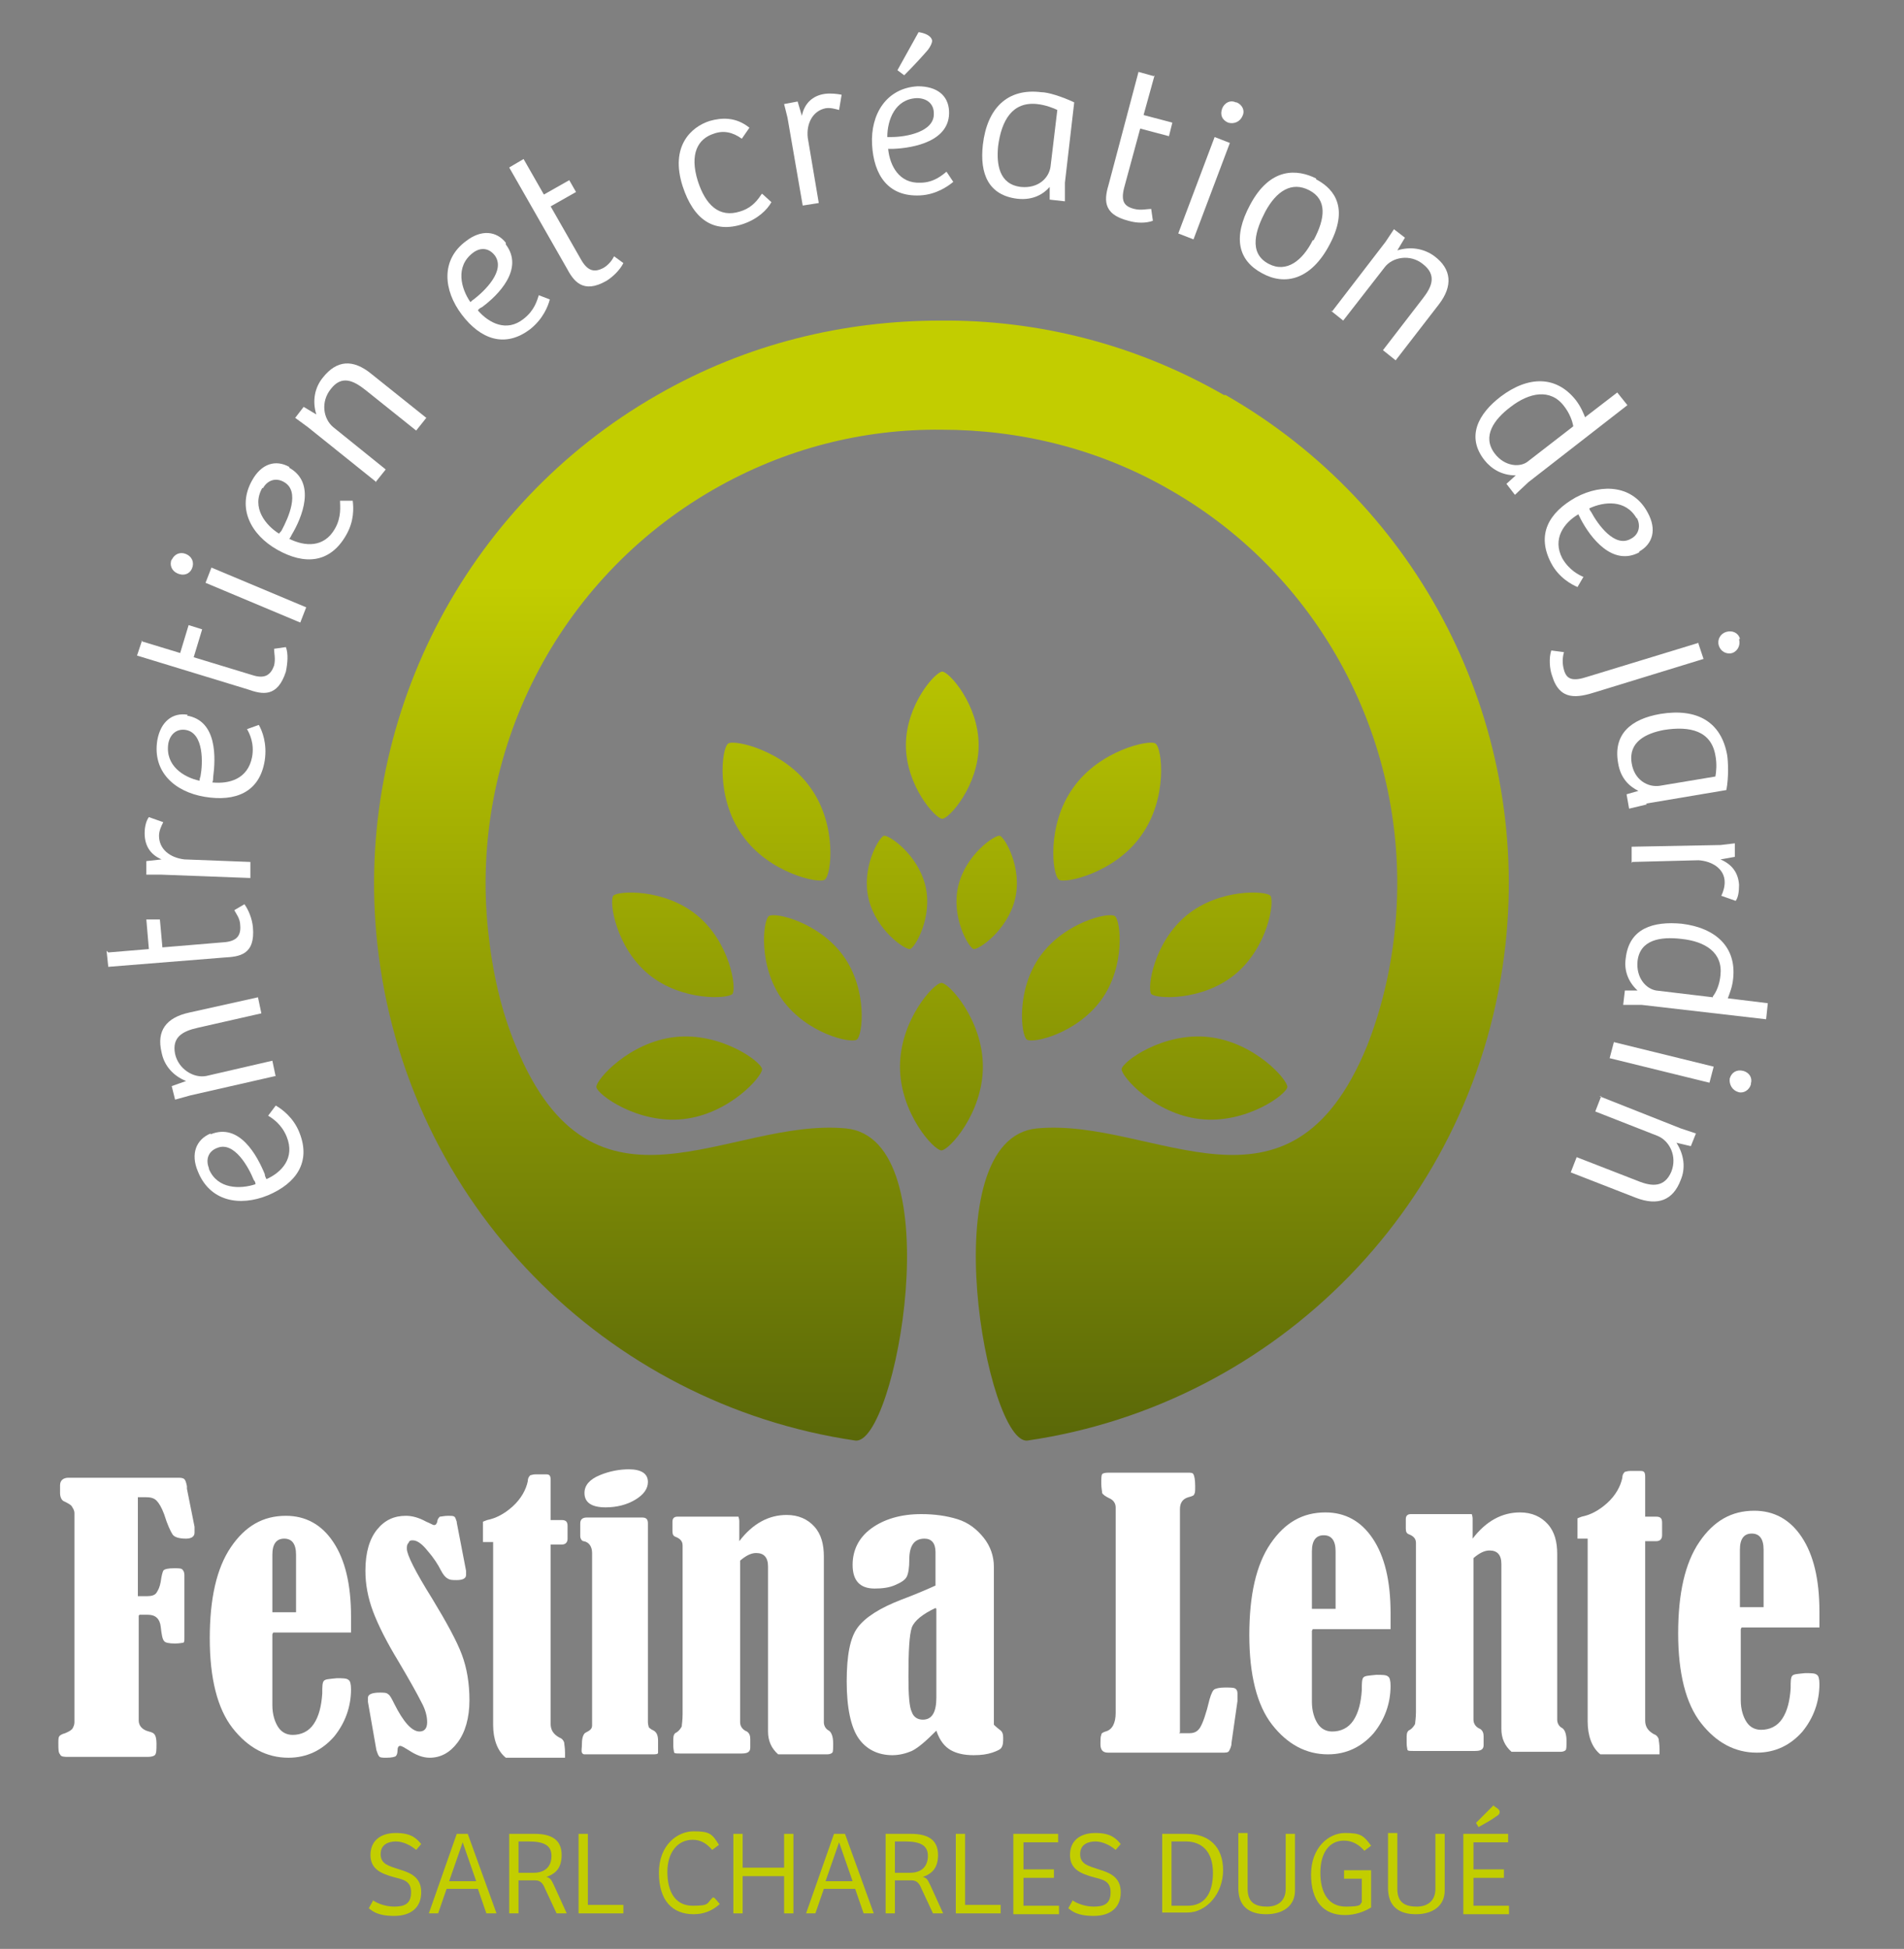 <?xml version="1.0" encoding="UTF-8"?>
<svg xmlns="http://www.w3.org/2000/svg" xmlns:xlink="http://www.w3.org/1999/xlink" id="Calque_1" version="1.1" viewBox="0 0 225.1 230.4">
  <rect x="0" y="0" width="225.1" height="230.4" fill="#808080" stroke="none"/>
  <defs>
    <style> .st0 { fill: url(#Dégradé_sans_nom_305); } .st1 { fill: #fff; } .st2 { fill: url(#Dégradé_sans_nom_30512); } .st3 { fill: url(#Dégradé_sans_nom_30511); } .st4 { fill: url(#Dégradé_sans_nom_30510); } .st5 { fill: url(#Dégradé_sans_nom_3052); } .st6 { fill: url(#Dégradé_sans_nom_3051); } .st7 { fill: url(#Dégradé_sans_nom_3054); } .st8 { fill: url(#Dégradé_sans_nom_3053); } .st9 { fill: url(#Dégradé_sans_nom_3056); } .st10 { fill: url(#Dégradé_sans_nom_3055); } .st11 { fill: url(#Dégradé_sans_nom_3058); } .st12 { fill: url(#Dégradé_sans_nom_3057); } .st13 { fill: url(#Dégradé_sans_nom_3059); } .st14 { fill: #c2cd00; } </style>
    <linearGradient id="Dégradé_sans_nom_305" data-name="Dégradé sans nom 305" x1="111.1" y1="204" x2="111.1" y2="69.1" gradientUnits="userSpaceOnUse">
      <stop offset="0" stop-color="#37460b"></stop>
      <stop offset="1" stop-color="#c2cd00"></stop>
    </linearGradient>
    <linearGradient id="Dégradé_sans_nom_3051" data-name="Dégradé sans nom 305" x1="111.3" y1="204" x2="111.3" y2="69.1" xlink:href="#Dégradé_sans_nom_305"></linearGradient>
    <linearGradient id="Dégradé_sans_nom_3052" data-name="Dégradé sans nom 305" x1="106" y1="204" x2="106" y2="69.1" xlink:href="#Dégradé_sans_nom_305"></linearGradient>
    <linearGradient id="Dégradé_sans_nom_3053" data-name="Dégradé sans nom 305" x1="91.8" y1="204" x2="91.8" y2="69.1" xlink:href="#Dégradé_sans_nom_305"></linearGradient>
    <linearGradient id="Dégradé_sans_nom_3054" data-name="Dégradé sans nom 305" x1="96.1" y1="204" x2="96.1" y2="69.1" xlink:href="#Dégradé_sans_nom_305"></linearGradient>
    <linearGradient id="Dégradé_sans_nom_3055" data-name="Dégradé sans nom 305" x1="79.5" y1="204" x2="79.5" y2="69.1" xlink:href="#Dégradé_sans_nom_305"></linearGradient>
    <linearGradient id="Dégradé_sans_nom_3056" data-name="Dégradé sans nom 305" x1="80.3" y1="204" x2="80.3" y2="69.1" xlink:href="#Dégradé_sans_nom_305"></linearGradient>
    <linearGradient id="Dégradé_sans_nom_3057" data-name="Dégradé sans nom 305" x1="111.3" y1="204" x2="111.3" y2="69.1" xlink:href="#Dégradé_sans_nom_305"></linearGradient>
    <linearGradient id="Dégradé_sans_nom_3058" data-name="Dégradé sans nom 305" x1="116.6" y1="204" x2="116.6" y2="69.1" xlink:href="#Dégradé_sans_nom_305"></linearGradient>
    <linearGradient id="Dégradé_sans_nom_3059" data-name="Dégradé sans nom 305" x1="130.8" y1="204" x2="130.8" y2="69.1" xlink:href="#Dégradé_sans_nom_305"></linearGradient>
    <linearGradient id="Dégradé_sans_nom_30510" data-name="Dégradé sans nom 305" x1="126.6" y1="204" x2="126.6" y2="69.1" xlink:href="#Dégradé_sans_nom_305"></linearGradient>
    <linearGradient id="Dégradé_sans_nom_30511" data-name="Dégradé sans nom 305" x1="143.2" y1="204" x2="143.2" y2="69.1" xlink:href="#Dégradé_sans_nom_305"></linearGradient>
    <linearGradient id="Dégradé_sans_nom_30512" data-name="Dégradé sans nom 305" x1="142.4" y1="204" x2="142.4" y2="69.1" xlink:href="#Dégradé_sans_nom_305"></linearGradient>
  </defs>
  <path class="st1" d="M16.4,191v12.4c0,.6.4,1.1,1.2,1.3.4.1.6.2.7.4.1.1.2.5.2,1,0,.8,0,1.2-.2,1.4-.1.1-.4.2-.8.2h-9.4c-.5,0-.9,0-1-.3-.2-.2-.2-.6-.2-1.3,0-.4,0-.7.1-.8,0-.1.3-.3.7-.4.5-.2.8-.4.9-.6.1-.2.2-.4.2-.7v-24.7c0-.4-.2-.6-.3-.8-.1-.2-.5-.4-.9-.6-.3-.1-.5-.5-.5-1,0,0,0-.4,0-.9,0-.6.4-.9,1-.9h12.8c.4,0,.6,0,.8.1.2.1.3.4.4.9,0,0,0,.2,0,.3l.9,4.5c0,.3,0,.5,0,.7,0,.4-.3.7-1,.7-.9,0-1.4-.2-1.6-.5-.2-.3-.6-1.1-1-2.4-.3-.8-.6-1.3-.9-1.6-.3-.3-.7-.4-1.3-.4-.2,0-.5,0-.9,0v11.7s1.1,0,1.1,0c.5,0,.9-.1,1.1-.4.2-.3.4-.7.5-1.3.1-.7.2-1.1.3-1.3.1-.2.6-.3,1.3-.3.5,0,.9,0,1,.2.1.1.2.3.2.6v7.4c0,.3,0,.5-.1.6-.1,0-.5.1-1,.1-.7,0-1.2-.1-1.3-.3-.2-.2-.3-.8-.4-1.7-.1-.9-.6-1.4-1.5-1.4h-1Z"></path>
  <path class="st1" d="M32.2,193.2v8.4c0,1.1.3,2,.7,2.6.4.6,1,.9,1.7.9,1,0,1.9-.4,2.5-1.3.6-.9.9-2.1,1-3.6,0-.8,0-1.3.2-1.5s.6-.2,1.5-.3c.7,0,1.2,0,1.4.2.2.1.3.5.3,1.1,0,2.1-.7,4-2,5.6-1.4,1.6-3.2,2.5-5.4,2.5-2.6,0-4.8-1.2-6.6-3.5-1.8-2.3-2.7-5.9-2.7-10.6,0-4.7.8-8.3,2.5-10.8,1.7-2.5,3.8-3.7,6.5-3.7,2.3,0,4.2,1,5.6,3.1,1.4,2.1,2.1,5,2.1,8.8v1.9s-9.2,0-9.2,0ZM35,190.6v-6.8c0-1.3-.5-1.9-1.4-1.9-.9,0-1.4.6-1.4,1.9v6.8s2.8,0,2.8,0Z"></path>
  <path class="st1" d="M54,180l1.1,5.7c0,.2,0,.3,0,.5,0,.4-.4.6-1.1.6-.5,0-.8,0-1.1-.2-.2-.1-.5-.4-.8-1-.3-.6-.8-1.4-1.5-2.2-.7-.9-1.3-1.3-1.8-1.3-.2,0-.4,0-.5.3-.2.2-.2.4-.2.7,0,.7,1,2.7,3,5.9,1.7,2.8,2.9,5,3.5,6.6.6,1.6.9,3.4.9,5.4,0,2.1-.5,3.8-1.4,5-.9,1.2-2,1.8-3.3,1.8-.8,0-1.6-.3-2.5-.9-.5-.3-.8-.5-1-.5-.2,0-.3.2-.3.5,0,.4-.1.6-.2.7-.1.1-.5.2-1.1.2-.5,0-.8,0-.9-.2-.1-.1-.2-.4-.3-.7l-1-5.7c0-.3,0-.4,0-.5,0-.4.5-.6,1.4-.6.5,0,.8,0,1,.2.2.1.4.5.7,1.1,1.1,2.2,2.1,3.3,3,3.3.6,0,.9-.4.9-1.1,0-.7-.2-1.5-.7-2.4-.5-1-1.4-2.6-2.7-4.8-1.4-2.3-2.4-4.3-3-5.9-.6-1.6-.9-3.2-.9-4.8,0-2.2.5-3.8,1.4-4.9.9-1.1,2-1.6,3.4-1.6.7,0,1.5.2,2.4.7.5.2.8.4.9.4.2,0,.3-.1.4-.4,0-.3.2-.5.3-.6.2,0,.5-.1,1-.1.3,0,.6,0,.7.1.1,0,.2.3.3.6Z"></path>
  <path class="st1" d="M58.3,182.3h-.8c-.2,0-.4,0-.4,0,0,0,0-.2,0-.4v-1.5c0-.3,0-.5,0-.5,0,0,.2-.1.5-.2,1-.2,2-.7,3-1.6,1-.9,1.6-2,1.8-3,0-.4.2-.6.3-.7.1,0,.3-.1.6-.1h1.3c.4,0,.5.2.5.7v4.7s1.3,0,1.3,0c.5,0,.7.2.7.7v1.5c0,.4-.2.7-.7.7h-1.3s0,21.2,0,21.2c0,.7.3,1.2,1,1.6.3.1.5.3.6.6,0,.2.1.6.1,1.2,0,.4,0,.6,0,.6,0,0-.2,0-.5,0h-6.5c-1-.8-1.5-2.2-1.5-3.9v-21.2Z"></path>
  <path class="st1" d="M68.6,181.5v-1.4c0-.5.3-.7.8-.7h6.5c.5,0,.7.2.7.7v23.5c0,.3.1.5.1.6,0,0,.2.2.4.3.5.2.7.6.7,1.3,0,.8,0,1.2,0,1.4,0,.2-.3.2-.7.2h-7.9c-.2,0-.3,0-.4-.2s0-.5,0-1.1c0-.7.2-1.2.5-1.3.4-.2.7-.4.7-.8v-20.4c0-.8-.4-1.3-1-1.4-.2,0-.4-.3-.4-.6ZM74.3,173.7c1.5,0,2.3.5,2.3,1.5,0,.8-.5,1.5-1.5,2.1-1,.6-2.2.9-3.5.9-1.7,0-2.5-.6-2.5-1.7,0-.9.6-1.6,1.8-2.1,1.2-.5,2.4-.7,3.5-.7Z"></path>
  <path class="st1" d="M87.4,182.2c1.6-2.1,3.5-3.1,5.6-3.1,1.4,0,2.5.5,3.3,1.4.8.9,1.1,2.1,1.1,3.5v19.6c0,.4.2.8.6,1,.3.2.5.7.5,1.5,0,.6,0,1-.1,1.1-.1.1-.3.2-.6.2h-5.8c-.8-.7-1.2-1.6-1.2-2.7v-19.5c0-1.1-.5-1.6-1.4-1.6-.6,0-1.2.3-1.9.9v19.1c0,.5.3.9.8,1.1.3.2.4.5.4.9v1c0,.5-.3.7-1,.7h-7.3c-.4,0-.6,0-.7-.1,0-.1-.1-.4-.1-.8v-.8c0-.4.1-.7.4-.8.3-.2.5-.5.6-.7,0-.2.1-.7.1-1.4v-20c0-.5-.3-.8-.8-1-.3-.1-.4-.3-.4-.7v-1.1c0-.4.2-.6.6-.6h6.7c.3,0,.5,0,.5,0,0,0,.1.3.1.5v2.1Z"></path>
  <path class="st1" d="M110.6,187.5v-4c0-1.1-.5-1.6-1.3-1.6-1.2,0-1.8.8-1.8,2.5,0,.9-.1,1.6-.3,2-.2.4-.7.7-1.4,1-.7.3-1.5.4-2.4.4-1.7,0-2.6-.9-2.6-2.8,0-1.7.7-3.2,2.2-4.3,1.5-1.1,3.5-1.7,5.9-1.7,1.6,0,3,.2,4.3.6,1.3.4,2.3,1.2,3.1,2.2.8,1,1.2,2.2,1.2,3.4v18.7c0,0,.3.3.7.6.3.2.4.5.4.9,0,.5,0,.9-.2,1.2-.1.2-.5.4-1.1.6-.6.2-1.3.3-2.2.3-1.1,0-2-.2-2.7-.6-.7-.4-1.3-1.1-1.7-2.3-1.2,1.2-2.1,2-2.9,2.4-.7.3-1.5.5-2.3.5-1.7,0-3.1-.7-4-2s-1.4-3.6-1.4-6.7c0-3.1.4-5.2,1.3-6.4.9-1.2,2.6-2.3,5.2-3.3,1.6-.6,3-1.2,4.1-1.7ZM110.6,190.1c-1.5.7-2.5,1.5-2.8,2.3-.3.9-.4,2.8-.4,5.8,0,2.2.1,3.6.4,4.2.2.6.7.9,1.3.9,1.1,0,1.6-.9,1.6-2.6v-10.5Z"></path>
  <path class="st1" d="M139.4,204.9h1.2c.6,0,1-.2,1.3-.7.3-.5.7-1.6,1.1-3.3.2-.7.4-1.1.6-1.2.2-.1.6-.2,1.2-.2.6,0,1,0,1.2.1.2.1.3.3.3.6,0,.2,0,.5,0,.9l-.7,4.9c0,.5-.2.8-.3,1-.1.2-.4.2-.8.2h-13.5c-.6,0-.9-.3-.9-1,0-.5,0-.9.1-1.1,0-.2.2-.3.5-.4.8-.2,1.2-1,1.2-2.2v-24.3c0-.5-.3-.9-.8-1.1-.4-.2-.7-.4-.8-.6,0-.2-.1-.6-.1-1.1,0-.6,0-1,.1-1.1,0-.1.3-.2.7-.2h9.4c.4,0,.6,0,.7.2.1.2.2.6.2,1.4,0,.5,0,.8-.1.9,0,.2-.3.3-.7.4-.7.2-1,.7-1,1.4v26.4Z"></path>
  <path class="st1" d="M155.1,192.8v8.4c0,1.1.3,2,.7,2.6.4.6,1,.9,1.7.9,1,0,1.9-.4,2.5-1.3.6-.9.9-2.1,1-3.6,0-.8,0-1.3.2-1.5s.6-.2,1.5-.3c.7,0,1.2,0,1.4.2.2.1.3.5.3,1.1,0,2.1-.7,4-2,5.6-1.4,1.6-3.2,2.5-5.4,2.5-2.6,0-4.8-1.2-6.6-3.5-1.8-2.3-2.7-5.9-2.7-10.6s.8-8.3,2.5-10.8c1.7-2.5,3.8-3.7,6.5-3.7,2.3,0,4.2,1,5.6,3.1,1.4,2.1,2.1,5,2.1,8.8v1.9s-9.2,0-9.2,0ZM157.9,190.2v-6.8c0-1.3-.5-1.9-1.4-1.9-.9,0-1.4.6-1.4,1.9v6.8s2.8,0,2.8,0Z"></path>
  <path class="st1" d="M174.1,181.9c1.6-2.1,3.5-3.1,5.6-3.1,1.4,0,2.5.5,3.3,1.4.8.9,1.1,2.1,1.1,3.5v19.6c0,.4.2.8.6,1,.3.2.5.7.5,1.5,0,.6,0,1-.1,1.1-.1.1-.3.2-.6.2h-5.8c-.8-.7-1.2-1.6-1.2-2.7v-19.5c0-1.1-.5-1.6-1.4-1.6-.6,0-1.2.3-1.9.9v19.1c0,.5.3.9.8,1.1.3.2.4.5.4.9v1c0,.5-.3.7-1,.7h-7.3c-.4,0-.6,0-.7-.1,0-.1-.1-.4-.1-.8v-.8c0-.4.1-.7.4-.8.3-.2.5-.5.6-.7,0-.2.1-.7.1-1.4v-20c0-.5-.3-.8-.8-1-.3-.1-.4-.3-.4-.7v-1.1c0-.4.2-.6.6-.6h6.7c.3,0,.5,0,.5,0,0,0,.1.3.1.5v2.1Z"></path>
  <path class="st1" d="M187.7,181.9h-.8c-.2,0-.4,0-.4,0,0,0,0-.2,0-.4v-1.5c0-.3,0-.5,0-.5,0,0,.2-.1.5-.2,1-.2,2-.7,3-1.6,1-.9,1.6-2,1.8-3,0-.4.2-.6.3-.7.1,0,.3-.1.6-.1h1.3c.4,0,.5.2.5.7v4.7s1.3,0,1.3,0c.5,0,.7.2.7.7v1.5c0,.4-.2.7-.7.7h-1.3s0,21.2,0,21.2c0,.7.3,1.2,1,1.6.3.1.5.3.6.6,0,.2.1.6.1,1.2,0,.4,0,.6,0,.6,0,0-.2,0-.5,0h-6.5c-1-.8-1.5-2.2-1.5-3.9v-21.2Z"></path>
  <path class="st1" d="M205.8,192.6v8.4c0,1.1.3,2,.7,2.6.4.6,1,.9,1.7.9,1,0,1.9-.4,2.5-1.3.6-.9.9-2.1,1-3.6,0-.8,0-1.3.2-1.5s.6-.2,1.5-.3c.7,0,1.2,0,1.4.2.2.1.3.5.3,1.1,0,2.1-.7,4-2,5.6-1.4,1.6-3.2,2.5-5.4,2.5-2.6,0-4.8-1.2-6.6-3.5-1.8-2.3-2.7-5.9-2.7-10.6,0-4.7.8-8.3,2.5-10.8,1.7-2.5,3.8-3.7,6.5-3.7,2.3,0,4.2,1,5.6,3.1,1.4,2.1,2.1,5,2.1,8.8v1.9s-9.2,0-9.2,0ZM208.5,190v-6.8c0-1.3-.5-1.9-1.4-1.9-.9,0-1.4.6-1.4,1.9v6.8s2.8,0,2.8,0Z"></path>
  <path class="st14" d="M44,224.6c.4.3,1.4.8,2.6.8s2-.3,2-1.7-1-1.5-2.1-1.8c-1.4-.4-2.7-.9-2.7-2.6s1.2-2.6,3-2.6,2.4.6,3,1.3l-.6.7c-.7-.6-1.6-1-2.4-1s-1.8.3-1.8,1.5,1,1.4,2.2,1.8c1.3.4,2.6.9,2.6,2.7s-1.2,2.8-3.2,2.8-2.6-.6-3-.9l.5-.9Z"></path>
  <path class="st14" d="M50.7,226.2l3.3-9.4h1.3l3.4,9.4h-1.2l-1-2.9h-3.7l-1,2.9h-1.1ZM53.1,222.4h3.2l-1.6-4.6-1.6,4.6Z"></path>
  <path class="st14" d="M61.3,226.2h-1.1v-9.4h3c2,0,3.2.7,3.2,2.5s-1,2.3-1.8,2.6c.5.1.6.4.9,1l1.5,3.3h-1.2l-1.4-3c-.2-.5-.5-.9-1.1-.9h-2v3.9ZM63.1,221.4c1.3,0,2.1-.7,2.1-2s-1-1.7-2.7-1.7h-1.2v3.7h1.8Z"></path>
  <path class="st14" d="M68.4,216.8h1.1v8.4h4.2v1h-5.3v-9.4Z"></path>
  <path class="st14" d="M84.5,224.4l.6.7c-.9.8-1.9,1.2-3.1,1.2-2.5,0-4.1-1.6-4.1-4.9s2.2-4.9,4.1-4.9,2.2.3,3,1.6l-.8.6c-.6-.7-1.3-1.2-2.3-1.2-1.8,0-3,1.5-3,3.8s.9,4,3,4,1.6-.3,2.4-1Z"></path>
  <path class="st14" d="M93.8,216.8v9.4h-1.1v-4.4h-4.9v4.4h-1.1v-9.4h1.1v4h4.9v-4h1.1Z"></path>
  <path class="st14" d="M95.3,226.2l3.3-9.4h1.3l3.4,9.4h-1.2l-1-2.9h-3.7l-1,2.9h-1.1ZM97.6,222.4h3.2l-1.6-4.6-1.6,4.6Z"></path>
  <path class="st14" d="M105.8,226.2h-1.1v-9.4h3c2,0,3.2.7,3.2,2.5s-1,2.3-1.8,2.6c.5.1.6.4.9,1l1.5,3.3h-1.2l-1.4-3c-.2-.5-.5-.9-1.1-.9h-2v3.9ZM107.6,221.4c1.3,0,2.1-.7,2.1-2s-1-1.7-2.7-1.7h-1.2v3.7h1.8Z"></path>
  <path class="st14" d="M113,216.8h1.1v8.4h4.2v1h-5.3v-9.4Z"></path>
  <path class="st14" d="M119.8,216.8h5.3v1h-4.1v3.2h3.6v1h-3.6v3.3h4.2v1h-5.4v-9.4Z"></path>
  <path class="st14" d="M126.7,224.6c.4.3,1.4.8,2.6.8s2-.3,2-1.7-1-1.5-2.1-1.8c-1.4-.4-2.7-.9-2.7-2.6s1.2-2.6,3-2.6,2.4.6,3,1.3l-.6.7c-.7-.6-1.6-1-2.4-1s-1.8.3-1.8,1.5,1,1.4,2.2,1.8c1.3.4,2.6.9,2.6,2.7s-1.2,2.8-3.2,2.8-2.6-.6-3-.9l.5-.9Z"></path>
  <path class="st14" d="M137.4,216.8h2.9c2.6,0,4.3,1.5,4.3,4.3s-2,5-4.2,5h-3v-9.4ZM138.5,225.3h1.9c1.9,0,3-1.3,3-3.9s-1.4-3.7-3.2-3.7h-1.7v7.6Z"></path>
  <path class="st14" d="M147.5,216.8v6.5c0,1.7,1,2.1,2.3,2.1s2.2-.7,2.2-2.1v-6.5h1.1v6.7c0,1.8-1.4,2.8-3.4,2.8s-3.3-.9-3.3-3.1v-6.5h1.1Z"></path>
  <path class="st14" d="M162.1,225.5c-.8.5-1.9.9-3.1.9-2.5,0-4-1.6-4-4.8s2.1-4.9,4-4.9,2.2.3,3.1,1.5l-.8.6c-.6-.7-1.4-1.2-2.4-1.2-1.8,0-2.8,1.5-2.8,3.8s.9,4,3,4,1.6-.3,1.9-.5v-2.8h-2.1v-1h3.2v4.3Z"></path>
  <path class="st14" d="M165.2,216.8v6.5c0,1.7,1,2.1,2.3,2.1s2.2-.7,2.2-2.1v-6.5h1.1v6.7c0,1.8-1.4,2.8-3.4,2.8s-3.3-.9-3.3-3.1v-6.5h1.1Z"></path>
  <path class="st14" d="M173,216.8h5.3v1h-4.1v3.2h3.6v1h-3.6v3.3h4.2v1h-5.4v-9.4ZM176.6,213.5c.3.2.7.4.7.7s-.2.4-.5.6c-.4.3-1.1.7-2,1.2l-.3-.5,2.1-2.1Z"></path>
  <path class="st0" d="M144.7,46.7c-10.6-6.1-22.2-8.9-33.5-8.8-11.4,0-22.9,2.7-33.5,8.8-22.9,13.1-35.9,38.6-33.1,64.8,3.3,30.9,27.2,54.5,56.5,58.8,4.8.7,11.5-35.7-1.1-36.9-13.9-1.3-29.8,12.7-39-9.7-1.8-4.3-2.8-8.9-3.3-13.7-2.2-21.1,8.2-41.5,26.6-52.1,8.5-4.9,17.8-7.2,27-7.1,9.2,0,18.5,2.2,27,7.1,18.4,10.5,28.8,31,26.6,52.1-.5,4.8-1.6,9.4-3.3,13.7-9.2,22.4-25.1,8.4-39,9.7-12.6,1.2-5.9,37.6-1.1,36.9,29.4-4.3,53.2-28,56.5-58.8,2.8-26.3-10.2-51.7-33.1-64.8Z"></path>
  <path class="st6" d="M116.2,126.1c0,5.5-4,9.9-4.9,9.9s-4.9-4.4-4.9-9.9,4-9.9,4.9-9.9,4.9,4.4,4.9,9.9Z"></path>
  <path class="st5" d="M109.4,104.7c.9,3.7-1.2,7.3-1.8,7.5-.6.1-4-2.2-4.9-5.9-.9-3.7,1.2-7.3,1.8-7.5.6-.1,4,2.2,4.9,5.9Z"></path>
  <path class="st8" d="M95.8,93.1c3.2,4.4,2.5,10.4,1.7,10.9-.7.5-6.6-.8-9.7-5.2-3.2-4.4-2.5-10.4-1.7-10.9.7-.5,6.6.8,9.7,5.2Z"></path>
  <path class="st7" d="M99.7,113c2.9,4,2.3,9.4,1.6,9.9-.7.5-5.9-.7-8.8-4.7-2.9-4-2.3-9.4-1.6-9.9.7-.5,5.9.7,8.8,4.7Z"></path>
  <path class="st10" d="M82.4,108.2c3.9,3.2,4.7,8.6,4.2,9.3-.5.6-6,.9-9.9-2.3-3.9-3.2-4.7-8.6-4.2-9.3.5-.6,6-.9,9.9,2.3Z"></path>
  <path class="st9" d="M79.8,122.6c5.4-.6,10.2,2.9,10.3,3.8,0,.9-3.9,5.3-9.3,5.9-5.4.6-10.2-2.9-10.3-3.8,0-.9,3.9-5.3,9.3-5.9Z"></path>
  <path class="st12" d="M115.7,88.1c0,4.8-3.5,8.7-4.3,8.7s-4.3-3.9-4.3-8.7,3.5-8.7,4.3-8.7,4.3,3.9,4.3,8.7Z"></path>
  <path class="st11" d="M113.3,104.7c-.9,3.7,1.2,7.3,1.8,7.5.6.1,4-2.2,4.9-5.9.9-3.7-1.2-7.3-1.8-7.5-.6-.1-4,2.2-4.9,5.9Z"></path>
  <path class="st13" d="M126.9,93.1c-3.2,4.4-2.5,10.4-1.7,10.9.7.5,6.6-.8,9.7-5.2,3.2-4.4,2.5-10.4,1.7-10.9-.7-.5-6.6.8-9.7,5.2Z"></path>
  <path class="st4" d="M123,113c-2.9,4-2.3,9.4-1.6,9.9.7.5,5.9-.7,8.8-4.7,2.9-4,2.3-9.4,1.6-9.9-.7-.5-5.9.7-8.8,4.7Z"></path>
  <path class="st3" d="M140.3,108.2c-3.9,3.2-4.7,8.6-4.2,9.3.5.6,6,.9,9.9-2.3,3.9-3.2,4.7-8.6,4.2-9.3-.5-.6-6-.9-9.9,2.3Z"></path>
  <path class="st2" d="M142.9,122.6c-5.4-.6-10.2,2.9-10.3,3.8,0,.9,3.9,5.3,9.3,5.9,5.4.6,10.2-2.9,10.3-3.8,0-.9-3.9-5.3-9.3-5.9Z"></path>
  <path class="st1" d="M24.9,134.1c3.4-1.4,5.5,2.5,6.4,4.7,0,.2.1.4.2.6,1.8-.8,3.4-2.5,2.4-5-.6-1.5-1.7-2.2-2.2-2.5l.9-1.2c.7.4,2.1,1.4,2.8,3.2,1.4,3.5-.4,6-3.7,7.4-3.4,1.4-6.9.7-8.3-2.8-.9-2.1-.2-3.8,1.5-4.5ZM24.7,138.2c1,2.4,3.7,2.4,5.5,1.8,0-.1,0-.3-.2-.5-.6-1.5-2.3-4.6-4.3-3.8-1.1.4-1.4,1.4-1,2.4Z"></path>
  <path class="st1" d="M32.6,127.2l-10.1,2.3-1.8.5-.4-1.6,1.7-.6c-1.5-.6-2.6-1.8-2.9-3.4-.6-2.5.5-4.1,3.3-4.7l8.1-1.8.4,1.9-7.5,1.7c-1.8.4-3.1,1.1-2.7,3.1.4,1.8,2.2,2.9,3.7,2.6l7.8-1.8.4,1.9Z"></path>
  <path class="st1" d="M12.8,112.6l4.8-.4-.3-3.5h1.6c0-.1.3,3.3.3,3.3l7.2-.6c1.6-.1,2.1-.8,2-2,0-.8-.5-1.4-.7-1.8l1.2-.7c.5.7.9,1.7,1,2.7.3,3.3-1.6,3.5-3.4,3.6l-13.7,1.1-.2-1.9Z"></path>
  <path class="st1" d="M29.6,101.9v1.9c0,0-10.6-.4-10.6-.4h-1.7c0,0,0-1.6,0-1.6l1.8-.2c-1.4-.6-2-1.7-2-3.1,0-.8.2-1.5.5-1.9l1.7.6c-.2.4-.5,1-.5,1.6,0,1.6,1.3,2.6,3,2.8l7.8.3Z"></path>
  <path class="st1" d="M22.1,84.6c3.6.6,3.4,5,3.1,7.3,0,.2,0,.4-.1.6,2,.2,4.2-.4,4.7-3,.3-1.6-.3-2.8-.6-3.3l1.4-.5c.4.7,1,2.2.7,4.2-.6,3.8-3.5,4.9-7.1,4.3-3.6-.6-6.2-3-5.6-6.7.4-2.2,1.8-3.3,3.6-3ZM19.9,87.9c-.4,2.6,1.8,4,3.7,4.4,0-.1,0-.3.1-.5.3-1.6.4-5.1-1.7-5.5-1.1-.2-1.9.5-2.1,1.6Z"></path>
  <path class="st1" d="M16.7,75.8l4.6,1.4,1-3.3,1.6.5-1,3.3,6.9,2.1c1.5.5,2.2,0,2.6-1.1.2-.8,0-1.5,0-2l1.4-.2c.3.8.2,1.9,0,2.9-1,3.1-2.8,2.7-4.5,2.1l-13.1-4,.6-1.8Z"></path>
  <path class="st1" d="M20.3,66.2c.3-.7,1-1,1.7-.7.7.3,1,1,.7,1.7-.3.7-1,.9-1.7.6-.7-.3-1-1-.7-1.7ZM35.5,73.6l-11.2-4.7.7-1.8,11.2,4.7-.7,1.8Z"></path>
  <path class="st1" d="M34.2,55.3c3.2,1.8,1.5,5.9.3,7.9-.1.2-.2.4-.3.5,1.8.9,4.1,1.1,5.4-1.2.8-1.4.6-2.7.6-3.3h1.5c.1.8.2,2.4-.8,4.1-1.9,3.3-4.9,3.5-8.1,1.7-3.2-1.8-4.8-5-3-8.2,1.1-2,2.8-2.5,4.4-1.6ZM31,57.7c-1.3,2.3.4,4.4,2,5.4,0-.1.2-.2.3-.4.8-1.5,2.2-4.6.3-5.7-1-.6-2-.2-2.5.7Z"></path>
  <path class="st1" d="M44.5,57l-8.1-6.5-1.5-1.1,1-1.3,1.5.9c-.5-1.6-.2-3.2.8-4.4,1.6-2,3.5-2.2,5.7-.4l6.5,5.2-1.2,1.5-6-4.8c-1.4-1.1-2.8-1.8-4.1-.1-1.2,1.5-.9,3.5.3,4.5l6.2,5-1.2,1.5Z"></path>
  <path class="st1" d="M59.8,28.9c2.2,2.9-.9,6-2.8,7.4-.2.1-.4.2-.5.4,1.3,1.5,3.4,2.6,5.4,1,1.3-1,1.6-2.2,1.8-2.8l1.3.5c-.2.8-.8,2.3-2.3,3.5-3,2.3-5.9,1.2-8.1-1.7-2.2-2.9-2.5-6.5.5-8.7,1.8-1.4,3.6-1.2,4.7.2ZM55.9,29.9c-2.1,1.6-1.4,4.2-.3,5.8.1,0,.2-.2.4-.3,1.3-1,3.8-3.4,2.5-5.2-.7-.9-1.7-1-2.6-.3Z"></path>
  <path class="st1" d="M61.9,18.8l2.4,4.2,3-1.7.8,1.4-3,1.7,3.6,6.3c.8,1.4,1.6,1.5,2.6,1,.7-.4,1.1-1,1.3-1.4l1.1.8c-.4.8-1.2,1.6-2,2.1-2.8,1.6-3.9,0-4.7-1.5l-6.8-11.9,1.7-1Z"></path>
  <path class="st1" d="M90.1,22.9l1.1,1c-.5.9-1.6,2-3.4,2.6-3.4,1.1-5.8-.5-7.1-4.5-1.5-4.7,1-7,3.2-7.7,1.4-.4,3.1-.5,4.7.8l-.9,1.3c-1.1-.8-2.2-1-3.3-.6-1.9.6-2.9,2.4-1.9,5.6.9,2.8,2.5,4.4,5,3.6,1-.3,1.8-.9,2.5-2Z"></path>
  <path class="st1" d="M96.8,24l-1.9.3-1.8-10.4-.4-1.6,1.6-.3.5,1.7c.3-1.5,1.3-2.4,2.7-2.6.7-.1,1.5,0,2,.1l-.3,1.8c-.4-.1-1-.3-1.6-.2-1.5.3-2.3,1.8-2.1,3.5l1.3,7.7Z"></path>
  <path class="st1" d="M112.2,13.1c.2,3.6-4.2,4.4-6.6,4.5-.2,0-.4,0-.6,0,.2,2,1.3,4.1,3.8,4,1.6,0,2.6-.9,3.1-1.3l.8,1.2c-.6.5-2,1.5-3.9,1.6-3.8.2-5.5-2.4-5.7-6-.2-3.6,1.7-6.7,5.4-6.9,2.3,0,3.6,1.1,3.7,2.9ZM108.4,11.6c-2.6.1-3.5,2.6-3.5,4.6.1,0,.3,0,.5,0,1.7,0,5.1-.6,5-2.8,0-1.2-.9-1.8-2-1.8ZM108.6,3.8c.7.1,1.5.4,1.6,1,0,.3-.2.7-.5,1.1-.6.7-1.6,1.8-2.8,3l-.8-.6,2.5-4.5Z"></path>
  <path class="st1" d="M125.9,21.7v2.1c0,0-1.8-.2-1.8-.2v-1.5s0,0,0,0c-.7.8-1.9,1.6-3.8,1.4-3.4-.4-4.5-2.9-4.1-6.4.5-4.3,2.9-6.7,6.9-6.2.8,0,2.4.5,3.9,1.2l-1.1,9.5ZM125,13c-.4-.2-1.4-.6-2.4-.7-2.9-.3-4.2,1.9-4.6,5-.2,2.1.1,4.5,2.7,4.8,2,.2,3.3-1,3.5-2.4l.8-6.7Z"></path>
  <path class="st1" d="M136.5,8.9l-1.3,4.7,3.4.9-.4,1.6-3.4-.9-1.9,7c-.4,1.6,0,2.2,1.2,2.5.8.2,1.5,0,2,0l.2,1.4c-.8.3-1.9.3-2.9,0-3.2-.8-2.8-2.7-2.3-4.4l3.5-13.2,1.8.5Z"></path>
  <path class="st1" d="M139.3,27.6l4.3-11.4,1.8.7-4.3,11.4-1.8-.7ZM146.2,12.1c.7.3,1,1,.7,1.6-.3.7-1,1-1.7.8-.7-.3-1-.9-.7-1.7.3-.7,1-1,1.6-.7Z"></path>
  <path class="st1" d="M155.6,21.2c1.5.8,4.2,2.8,1.6,7.7-2.2,4.2-5.3,4.9-8,3.4-2.8-1.5-3.5-4.2-1.4-8.1,2.4-4.5,5.6-4.2,7.8-3.1ZM155.3,28.4c1.4-2.6,1.6-4.8-.5-5.9-2.1-1.1-3.9.1-5.2,2.5-1.1,2.1-2.1,4.9.4,6.2,2.1,1.1,4-.4,5.2-2.8Z"></path>
  <path class="st1" d="M157.5,36.8l6.3-8.2,1-1.5,1.3,1-.9,1.5c1.6-.5,3.2-.2,4.4.7,2,1.5,2.2,3.5.5,5.7l-5.1,6.6-1.5-1.2,4.7-6.1c1.1-1.4,1.7-2.8,0-4.1-1.5-1.2-3.6-.8-4.5.4l-4.9,6.3-1.5-1.2Z"></path>
  <path class="st1" d="M187.3,49.4l3.9-3,1.2,1.5-11.7,9.1-1.6,1.5-1-1.3,1.1-1h0c-1.7,0-2.9-.8-3.7-1.8-2.2-2.8-.7-5.5,1.9-7.5,3.3-2.5,6.6-2.5,8.9.4.6.8.9,1.5,1.2,2.3ZM186,50.4c-.1-.6-.4-1.5-1.1-2.4-1.6-2.1-4.1-1.6-6.3.1-2,1.5-3.4,3.5-1.9,5.5,1.2,1.6,3.1,1.7,4,.9l5.3-4.1Z"></path>
  <path class="st1" d="M193.8,65.3c-3.2,1.7-5.8-1.8-6.9-3.9-.1-.2-.2-.4-.3-.6-1.7,1-3.1,2.9-1.9,5.2.8,1.4,2,2,2.5,2.2l-.7,1.2c-.7-.3-2.2-1.1-3.1-2.8-1.8-3.4-.3-6,2.9-7.8,3.2-1.7,6.8-1.4,8.5,1.8,1.1,2,.6,3.7-1,4.6ZM193.5,61.3c-1.3-2.3-3.9-2-5.6-1.2,0,.1.1.3.2.4.8,1.5,2.8,4.3,4.7,3.2,1-.5,1.2-1.6.7-2.5Z"></path>
  <path class="st1" d="M200.8,76.1l.6,1.8-12.7,3.9c-2.2.7-4.3,1.1-5.2-1.9-.3-.8-.4-2.1-.1-3l1.5.2c-.2.7-.2,1.4,0,2.1.3,1.1,1,1.4,2.8.8l13.1-4ZM205.6,75.6c.2.7-.2,1.4-.8,1.6-.7.2-1.4-.2-1.6-.9-.2-.7.2-1.4.9-1.6.7-.2,1.4.1,1.6.8Z"></path>
  <path class="st1" d="M194.7,95.1l-2.1.5-.3-1.7,1.4-.4h0c-1-.5-2.1-1.4-2.4-3.3-.6-3.4,1.5-5.2,5-5.8,4.3-.7,7.2.9,7.9,4.9.1.7.2,2.5-.1,4.1l-9.5,1.6ZM202.8,91.8c.1-.5.2-1.5,0-2.5-.5-2.9-3-3.5-6.1-3-2.1.4-4.2,1.4-3.8,3.9.3,2,1.9,2.9,3.3,2.7l6.6-1.1Z"></path>
  <path class="st1" d="M192.9,102v-1.9s10.5-.2,10.5-.2l1.7-.2v1.6s-1.7.3-1.7.3c1.4.6,2.1,1.6,2.2,3,0,.8-.1,1.5-.4,1.9l-1.7-.6c.2-.4.4-1,.4-1.6,0-1.6-1.5-2.5-3.1-2.6l-7.8.2Z"></path>
  <path class="st1" d="M204.1,118l4.9.6-.2,1.9-14.7-1.7h-2.2c0,0,.2-1.7.2-1.7h1.5s0,0,0,0c-1.2-1.1-1.6-2.5-1.4-3.8.4-3.6,3.3-4.4,6.6-4.1,4.1.5,6.5,2.8,6.1,6.5-.1,1-.4,1.7-.7,2.5ZM202.5,117.8c.4-.5.8-1.4.9-2.5.3-2.7-1.8-4-4.6-4.3-2.5-.3-4.9.1-5.2,2.6-.2,2,1,3.3,2.2,3.5l6.7.8Z"></path>
  <path class="st1" d="M190.8,123.2l11.8,2.9-.5,1.9-11.8-2.9.5-1.9ZM207,128.2c-.2.7-.9,1.1-1.5.9-.7-.2-1.1-.9-1-1.6.2-.7.8-1.1,1.6-.9.7.2,1.1.8.9,1.5Z"></path>
  <path class="st1" d="M189.1,129.6l9.6,3.8,1.8.6-.6,1.5-1.7-.4c.9,1.4,1.1,3,.5,4.4-.9,2.4-2.7,3.1-5.3,2.1l-7.7-3,.7-1.8,7.2,2.8c1.7.7,3.2.8,4-1.1.7-1.8-.2-3.6-1.6-4.2l-7.4-2.9.7-1.8Z"></path>
</svg>
